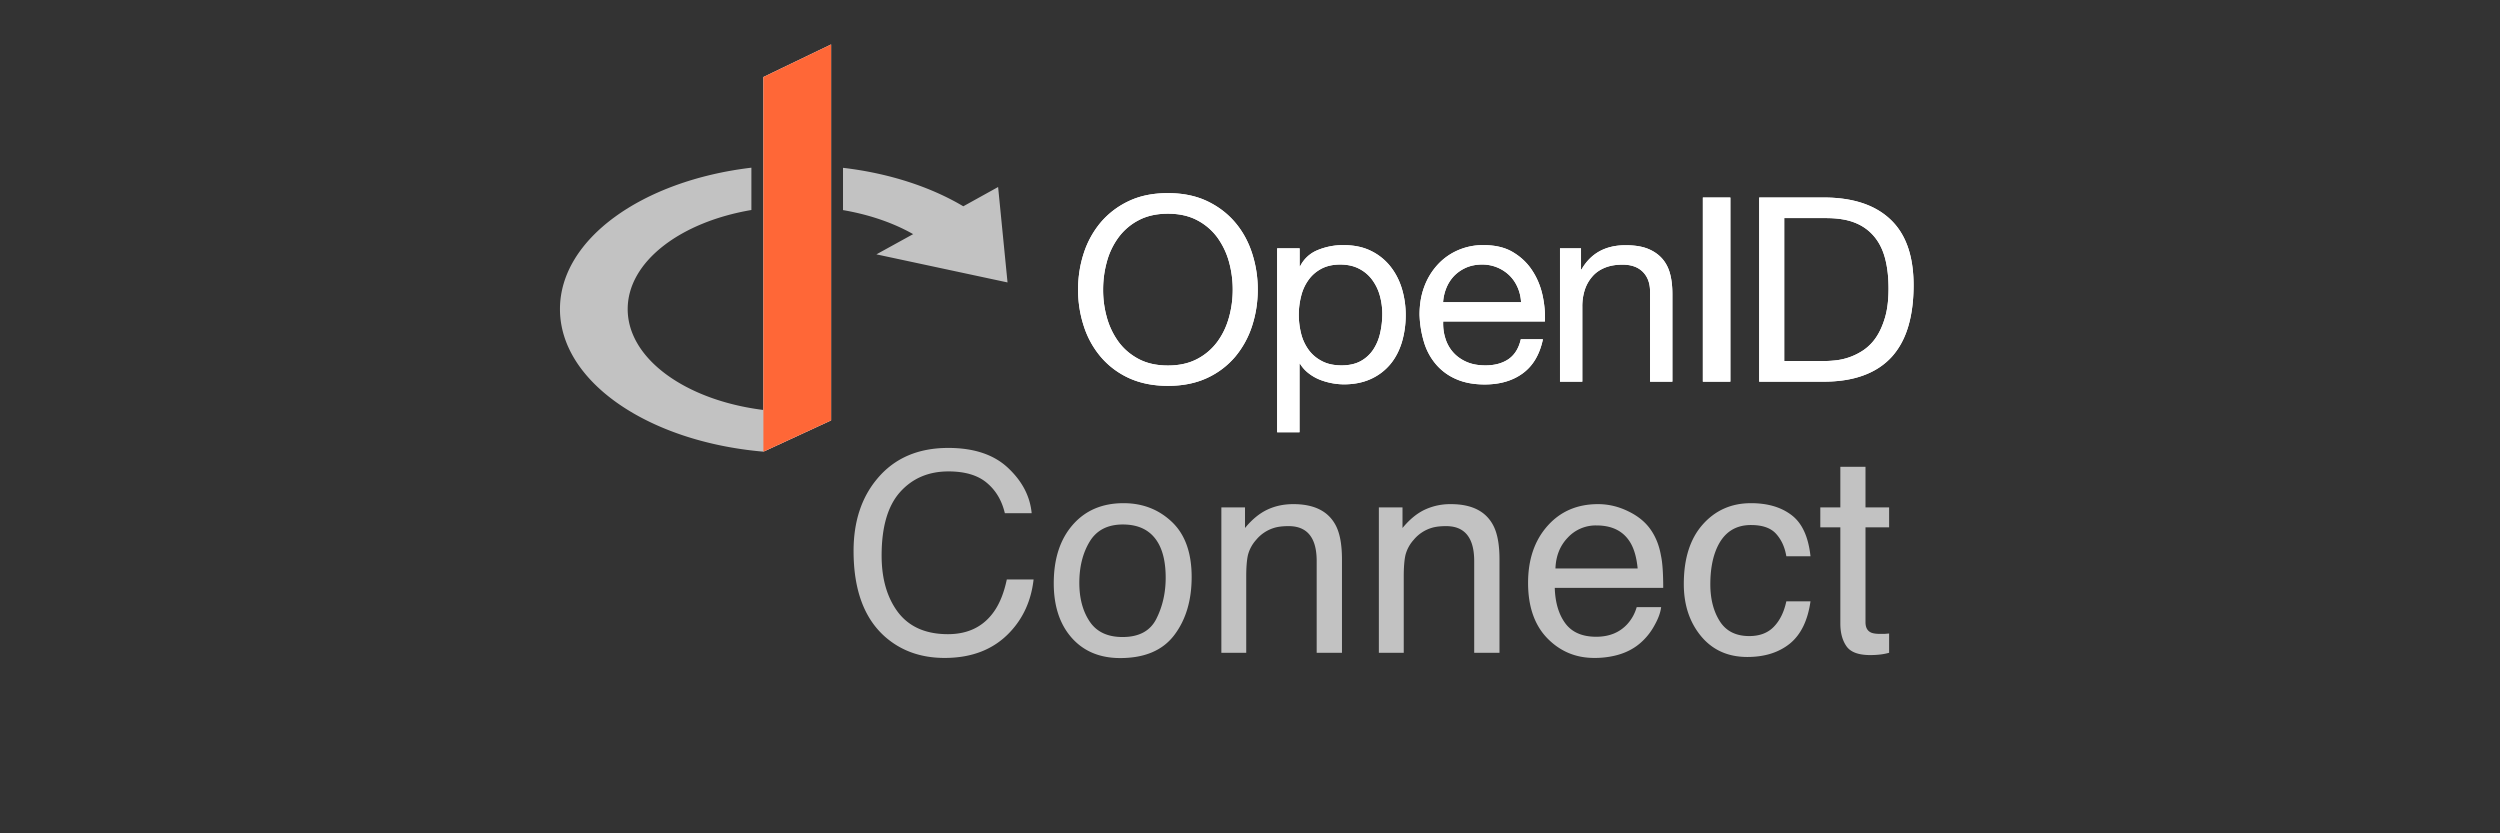 <svg width="147" height="49" viewBox="0 0 147 49" fill="none" xmlns="http://www.w3.org/2000/svg"><rect x="0" y="0" width="147" height="49" fill="#333333" stroke="none"/><path d="M44.887 4.529v22.03l3.983-1.84V2.612l-3.983 1.916zm18.836 10.367a5.4 5.4 0 0 1 .996-1.814 4.886 4.886 0 0 1 1.652-1.257c.657-.313 1.425-.469 2.303-.469.87 0 1.638.156 2.302.469.657.312 1.21.734 1.653 1.257.442.523.774 1.127.995 1.813a6.84 6.84 0 0 1 .332 2.134c0 .74-.11 1.447-.332 2.133a5.415 5.415 0 0 1-.995 1.814 4.785 4.785 0 0 1-1.653 1.25c-.657.305-1.424.462-2.302.462-.872 0-1.64-.157-2.303-.462a4.784 4.784 0 0 1-1.652-1.25 5.29 5.29 0 0 1-.996-1.814 6.856 6.856 0 0 1-.332-2.133c0-.74.11-1.447.332-2.133zm1.355 3.75c.145.53.373 1.005.678 1.433.31.428.705.767 1.189 1.026.484.258 1.058.387 1.729.387.67 0 1.244-.13 1.728-.387a3.448 3.448 0 0 0 1.19-1.026c.31-.428.532-.904.677-1.434a6.08 6.08 0 0 0 .215-1.616 6.12 6.12 0 0 0-.215-1.617 4.506 4.506 0 0 0-.678-1.434 3.45 3.45 0 0 0-1.189-1.025c-.484-.258-1.058-.388-1.728-.388-.671 0-1.245.13-1.729.388a3.45 3.45 0 0 0-1.19 1.025 4.3 4.3 0 0 0-.677 1.434 6.075 6.075 0 0 0-.214 1.617 5.87 5.87 0 0 0 .214 1.616zm11.34-4.043v1.06h.027a1.97 1.97 0 0 1 1.017-.95 3.874 3.874 0 0 1 1.528-.3c.616 0 1.155.109 1.611.333a3.28 3.28 0 0 1 1.141.904c.304.38.532.815.685 1.31a5.35 5.35 0 0 1 .228 1.577 5.57 5.57 0 0 1-.222 1.576c-.152.496-.373.93-.677 1.297a3.207 3.207 0 0 1-1.141.87c-.456.21-.989.32-1.597.32a4.007 4.007 0 0 1-1.376-.259 2.715 2.715 0 0 1-.671-.374 2.074 2.074 0 0 1-.532-.584h-.028v4.035h-1.314V14.603h1.32zm4.716 2.779a2.849 2.849 0 0 0-.45-.93 2.18 2.18 0 0 0-.774-.653c-.311-.163-.685-.244-1.107-.244-.442 0-.816.088-1.127.258-.31.17-.56.394-.753.672a2.711 2.711 0 0 0-.422.951c-.09.354-.132.713-.132 1.074 0 .387.049.754.139 1.114.09.36.242.672.442.95.2.272.464.497.782.66.318.17.705.251 1.154.251.45 0 .83-.088 1.134-.258.305-.17.547-.4.733-.68a2.92 2.92 0 0 0 .401-.97c.083-.368.125-.741.125-1.122 0-.367-.049-.72-.145-1.073zm8.421 4.558c-.594.442-1.348.666-2.254.666-.636 0-1.189-.102-1.66-.306a3.236 3.236 0 0 1-1.181-.849 3.589 3.589 0 0 1-.72-1.304 6.161 6.161 0 0 1-.27-1.651c0-.598.09-1.141.277-1.637a3.88 3.88 0 0 1 .782-1.29 3.51 3.51 0 0 1 1.189-.85 3.663 3.663 0 0 1 1.507-.306c.713 0 1.3.143 1.77.435.47.285.844.652 1.127 1.1.284.442.478.931.588 1.454.11.523.152 1.026.132 1.502H84.86c-.014.346.027.672.124.978.09.305.242.584.45.822.207.238.47.428.788.57.318.143.691.211 1.127.211.553 0 1.01-.129 1.369-.38.352-.252.588-.639.705-1.155h1.3c-.187.883-.574 1.549-1.169 1.99zm-.318-5.034a2.21 2.21 0 0 0-.477-.706 2.287 2.287 0 0 0-1.618-.645c-.338 0-.643.06-.92.176a2.29 2.29 0 0 0-.705.476 2.253 2.253 0 0 0-.463.706c-.11.265-.18.55-.2.856h4.584a2.461 2.461 0 0 0-.2-.863zm3.727-2.303v1.244h.028c.546-.951 1.41-1.427 2.593-1.427.525 0 .961.068 1.314.21.352.143.629.34.85.592.215.251.367.55.457.903.09.347.13.734.13 1.162v5.156h-1.313v-5.306c0-.482-.145-.87-.429-1.155-.29-.285-.684-.42-1.189-.42-.4 0-.747.06-1.044.183-.297.122-.54.292-.733.516a2.242 2.242 0 0 0-.442.781 3.16 3.16 0 0 0-.146.978v4.423h-1.313v-7.84h1.237zm7.164-2.989h1.618v10.829h-1.618V11.614zm7.094 0c1.701 0 3.008.421 3.921 1.277.912.85 1.376 2.14 1.376 3.88 0 .91-.104 1.718-.312 2.418-.207.7-.525 1.29-.954 1.773-.435.482-.982.85-1.652 1.1-.671.252-1.459.38-2.379.38h-3.782V11.615h3.782zm.125 9.613c.165 0 .373-.014.615-.04a3.636 3.636 0 0 0 1.611-.599 2.79 2.79 0 0 0 .733-.74c.214-.313.394-.707.532-1.175.139-.47.208-1.04.208-1.705 0-.646-.062-1.223-.194-1.74-.131-.51-.339-.944-.636-1.304a2.778 2.778 0 0 0-1.134-.822c-.463-.19-1.037-.278-1.715-.278h-2.454v8.403h2.434z" fill="#fff"/><path opacity=".7" d="M36.908 18.176c0-2.778 3.077-5.115 7.274-5.828V9.86c-6.416.761-11.256 4.199-11.256 8.315 0 4.267 5.2 7.8 11.962 8.383v-2.452c-4.55-.564-7.98-3.003-7.98-5.93zm14.625-3.22l7.71 1.651-.554-5.611-2.047 1.134c-1.908-1.134-4.349-1.943-7.073-2.262v2.486c1.666.286 3.16.823 4.356 1.55a2.647 2.647 0 0 0-.235-.136l-2.157 1.188z" fill="#fff"/><path d="M44.887 4.529v22.03l3.983-1.84V2.612l-3.983 1.916z" fill="#FF6737"/><path d="M63.723 14.896a5.4 5.4 0 0 1 .996-1.814 4.886 4.886 0 0 1 1.652-1.257c.657-.313 1.425-.469 2.303-.469.87 0 1.638.156 2.302.469.657.312 1.21.734 1.653 1.257.442.523.774 1.127.995 1.813a6.84 6.84 0 0 1 .332 2.134c0 .74-.11 1.447-.332 2.133a5.415 5.415 0 0 1-.995 1.814 4.785 4.785 0 0 1-1.653 1.25c-.657.305-1.424.462-2.302.462-.872 0-1.64-.157-2.303-.462a4.784 4.784 0 0 1-1.652-1.25 5.29 5.29 0 0 1-.996-1.814 6.856 6.856 0 0 1-.332-2.133c0-.74.11-1.447.332-2.133zm1.355 3.75c.145.53.373 1.005.678 1.433.31.428.705.767 1.189 1.026.484.258 1.058.387 1.729.387.67 0 1.244-.13 1.728-.387a3.448 3.448 0 0 0 1.19-1.026c.31-.428.532-.904.677-1.434a6.08 6.08 0 0 0 .215-1.616 6.12 6.12 0 0 0-.215-1.617 4.506 4.506 0 0 0-.678-1.434 3.45 3.45 0 0 0-1.189-1.025c-.484-.258-1.058-.388-1.728-.388-.671 0-1.245.13-1.729.388a3.45 3.45 0 0 0-1.19 1.025 4.3 4.3 0 0 0-.677 1.434 6.075 6.075 0 0 0-.214 1.617 5.87 5.87 0 0 0 .214 1.616zm11.34-4.043v1.06h.027a1.97 1.97 0 0 1 1.017-.95 3.874 3.874 0 0 1 1.528-.3c.616 0 1.155.109 1.611.333a3.28 3.28 0 0 1 1.141.904c.304.38.532.815.685 1.31a5.35 5.35 0 0 1 .228 1.577 5.57 5.57 0 0 1-.222 1.576c-.152.496-.373.93-.677 1.297a3.207 3.207 0 0 1-1.141.87c-.456.21-.989.32-1.597.32a4.007 4.007 0 0 1-1.376-.259 2.715 2.715 0 0 1-.671-.374 2.074 2.074 0 0 1-.532-.584h-.028v4.035h-1.314V14.603h1.32zm4.716 2.779a2.849 2.849 0 0 0-.45-.93 2.18 2.18 0 0 0-.774-.653c-.311-.163-.685-.244-1.107-.244-.442 0-.816.088-1.127.258-.31.17-.56.394-.753.672a2.711 2.711 0 0 0-.422.951c-.09.354-.132.713-.132 1.074 0 .387.049.754.139 1.114.09.36.242.672.442.95.2.272.464.497.782.66.318.17.705.251 1.154.251.45 0 .83-.088 1.134-.258.305-.17.547-.4.733-.68a2.92 2.92 0 0 0 .401-.97c.083-.368.125-.741.125-1.122 0-.367-.049-.72-.145-1.073zm8.421 4.558c-.594.442-1.348.666-2.254.666-.636 0-1.189-.102-1.66-.306a3.236 3.236 0 0 1-1.181-.849 3.589 3.589 0 0 1-.72-1.304 6.161 6.161 0 0 1-.27-1.651c0-.598.09-1.141.277-1.637a3.88 3.88 0 0 1 .782-1.29 3.51 3.51 0 0 1 1.189-.85 3.663 3.663 0 0 1 1.507-.306c.713 0 1.3.143 1.77.435.47.285.844.652 1.127 1.1.284.442.478.931.588 1.454.11.523.152 1.026.132 1.502H84.86c-.014.346.027.672.124.978.09.305.242.584.45.822.207.238.47.428.788.57.318.143.691.211 1.127.211.553 0 1.01-.129 1.369-.38.352-.252.588-.639.705-1.155h1.3c-.187.883-.574 1.549-1.169 1.99zm-.318-5.034a2.21 2.21 0 0 0-.477-.706 2.287 2.287 0 0 0-1.618-.645c-.338 0-.643.06-.92.176a2.29 2.29 0 0 0-.705.476 2.253 2.253 0 0 0-.463.706c-.11.265-.18.55-.2.856h4.584a2.461 2.461 0 0 0-.2-.863zm3.727-2.303v1.244h.028c.546-.951 1.41-1.427 2.593-1.427.525 0 .961.068 1.314.21.352.143.629.34.85.592.215.251.367.55.457.903.09.347.13.734.13 1.162v5.156h-1.313v-5.306c0-.482-.145-.87-.429-1.155-.29-.285-.684-.42-1.189-.42-.4 0-.747.06-1.044.183-.297.122-.54.292-.733.516a2.242 2.242 0 0 0-.442.781 3.16 3.16 0 0 0-.146.978v4.423h-1.313v-7.84h1.237zm7.164-2.989h1.618v10.829h-1.618V11.614zm7.094 0c1.701 0 3.008.421 3.921 1.277.912.85 1.376 2.14 1.376 3.88 0 .91-.104 1.718-.312 2.418-.207.7-.525 1.29-.954 1.773-.435.482-.982.85-1.652 1.1-.671.252-1.459.38-2.379.38h-3.782V11.615h3.782zm.125 9.613c.165 0 .373-.014.615-.04a3.636 3.636 0 0 0 1.611-.599 2.79 2.79 0 0 0 .733-.74c.214-.313.394-.707.532-1.175.139-.47.208-1.04.208-1.705 0-.646-.062-1.223-.194-1.74-.131-.51-.339-.944-.636-1.304a2.778 2.778 0 0 0-1.134-.822c-.463-.19-1.037-.278-1.715-.278h-2.454v8.403h2.434z" fill="#fff"/><path d="M55.754 26.338c1.512 0 2.684.391 3.518 1.174.834.782 1.297 1.67 1.39 2.665h-1.577c-.178-.755-.536-1.354-1.072-1.796-.53-.441-1.278-.662-2.242-.662-1.176 0-2.126.407-2.852 1.221-.72.809-1.08 2.051-1.08 3.728 0 1.373.325 2.487.974 3.344.656.851 1.63 1.277 2.925 1.277 1.192 0 2.099-.45 2.722-1.349.33-.473.577-1.096.74-1.867h1.575c-.14 1.234-.606 2.269-1.397 3.104-.948 1.006-2.226 1.509-3.835 1.509-1.386 0-2.55-.413-3.493-1.237-1.24-1.091-1.86-2.775-1.86-5.053 0-1.73.465-3.147 1.397-4.254 1.007-1.203 2.396-1.804 4.167-1.804zm10.253 11.119c.97 0 1.633-.36 1.99-1.078.363-.723.545-1.527.545-2.41 0-.799-.13-1.448-.39-1.948-.412-.787-1.121-1.181-2.129-1.181-.893 0-1.543.335-1.95 1.006-.406.67-.609 1.479-.609 2.426 0 .91.203 1.668.61 2.275.406.606 1.05.91 1.933.91zm.057-7.87c1.121 0 2.069.367 2.843 1.101.775.735 1.162 1.815 1.162 3.24 0 1.379-.341 2.518-1.023 3.417-.683.9-1.742 1.349-3.177 1.349-1.197 0-2.148-.397-2.852-1.19-.704-.798-1.056-1.867-1.056-3.208 0-1.437.371-2.58 1.113-3.432.742-.852 1.739-1.277 2.99-1.277zm5.752.247h1.39v1.213c.41-.5.847-.859 1.307-1.077.46-.218.972-.327 1.536-.327 1.234 0 2.069.423 2.502 1.269.238.463.357 1.125.357 1.987v5.484h-1.487v-5.388c0-.522-.078-.942-.235-1.261-.26-.532-.731-.798-1.414-.798-.346 0-.63.034-.853.103a2.2 2.2 0 0 0-1.056.703 2.142 2.142 0 0 0-.48.878c-.07.298-.105.726-.105 1.285v4.478h-1.462v-8.549zm9.261 0h1.39v1.213c.411-.5.847-.859 1.308-1.077a3.54 3.54 0 0 1 1.535-.327c1.235 0 2.069.423 2.502 1.269.239.463.358 1.125.358 1.987v5.484h-1.487v-5.388c0-.522-.079-.942-.236-1.261-.26-.532-.73-.798-1.413-.798-.347 0-.631.034-.853.103a2.2 2.2 0 0 0-1.056.703 2.142 2.142 0 0 0-.48.878c-.07.298-.105.726-.105 1.285v4.478h-1.463v-8.549zm12.885-.191c.618 0 1.216.143 1.796.43.58.283 1.02.65 1.324 1.102.293.431.487.934.585 1.509.087.393.13 1.021.13 1.883H91.42c.026.868.235 1.565.625 2.091.39.522.994.783 1.812.783.763 0 1.373-.248 1.828-.742.26-.288.444-.62.552-.998h1.438c-.038.314-.165.665-.382 1.053a3.69 3.69 0 0 1-.715.942c-.444.426-.994.713-1.649.862a5.1 5.1 0 0 1-1.194.128c-1.083 0-2.001-.386-2.754-1.157-.753-.777-1.13-1.863-1.13-3.257 0-1.373.38-2.488 1.138-3.344.758-.857 1.75-1.285 2.973-1.285zm2.332 3.783c-.06-.623-.198-1.12-.414-1.493-.401-.691-1.07-1.037-2.007-1.037a2.24 2.24 0 0 0-1.69.718c-.455.474-.696 1.078-.723 1.812h4.834zm6.662-3.839c.98 0 1.776.234 2.388.702.618.468.989 1.274 1.113 2.419h-1.421c-.087-.527-.285-.964-.594-1.31-.308-.35-.804-.526-1.486-.526-.932 0-1.598.447-1.999 1.34-.26.58-.39 1.296-.39 2.148 0 .857.184 1.578.553 2.163.368.585.948.878 1.738.878.607 0 1.086-.181 1.438-.543.358-.367.604-.867.74-1.5h1.421c-.162 1.133-.568 1.963-1.218 2.49-.65.521-1.482.782-2.494.782-1.138 0-2.045-.407-2.722-1.221-.677-.82-1.016-1.841-1.016-3.065 0-1.5.371-2.669 1.113-3.504.742-.836 1.688-1.253 2.836-1.253zm5.256-2.139h1.479v2.386h1.389v1.174h-1.389v5.579c0 .298.103.497.308.598.114.059.304.088.569.088h.228a7.27 7.27 0 0 0 .284-.024v1.134a3.312 3.312 0 0 1-.528.103 4.969 4.969 0 0 1-.585.032c-.683 0-1.146-.17-1.389-.51-.244-.346-.366-.793-.366-1.342v-5.658h-1.178v-1.174h1.178v-2.386z" opacity=".7" fill="#fff"/></svg>